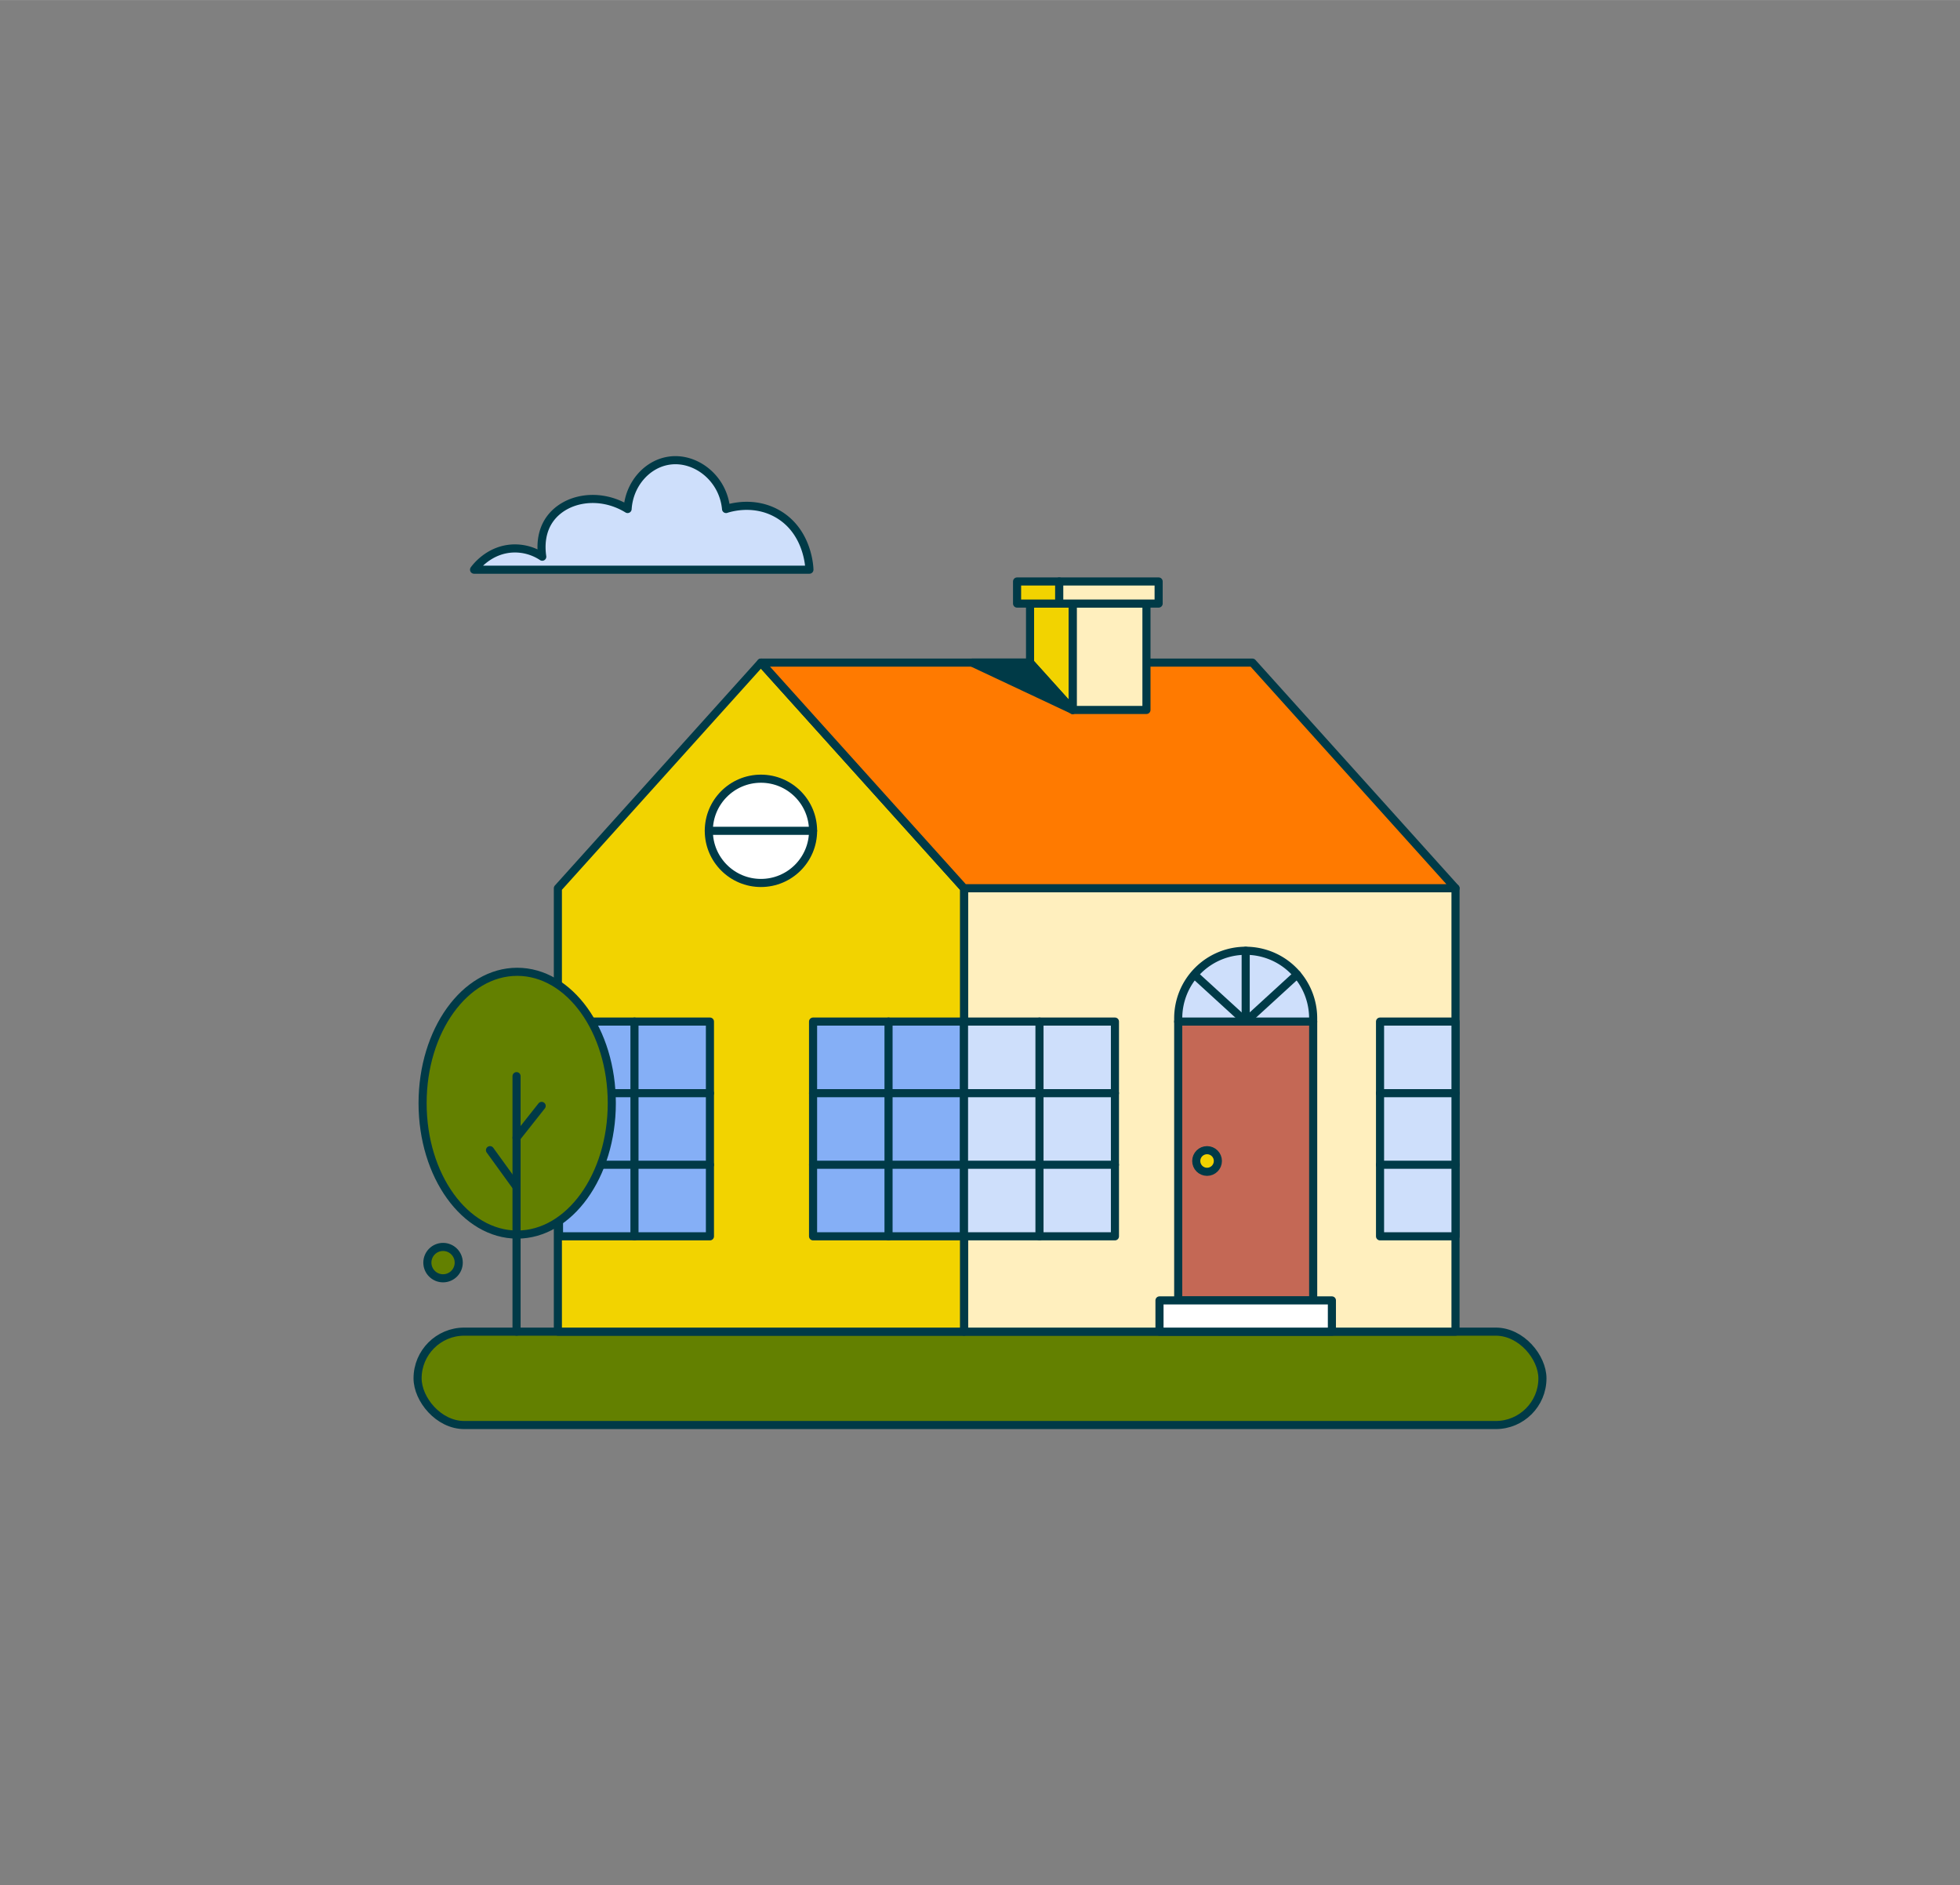 <?xml version="1.0" encoding="UTF-8"?>
<!DOCTYPE svg PUBLIC '-//W3C//DTD SVG 1.0//EN'
          'http://www.w3.org/TR/2001/REC-SVG-20010904/DTD/svg10.dtd'>
<svg height="1054" viewBox="0 0 1096.02 1053.96" width="1096" xmlns="http://www.w3.org/2000/svg" xmlns:xlink="http://www.w3.org/1999/xlink"
><rect x="0" y="0" width="1096.02" height="1053.96" fill="#808080" stroke="none"/><g data-name="Isolation Mode" stroke="#003a47" stroke-width="4.53"
  ><rect fill="#638000" height="52.22" rx="26.11" stroke-miterlimit="10" width="629.01" x="233.51" y="744.51"
    /><path d="M539.07 496.6H813.91V744.51H539.07z" fill="#ffefbe" stroke-linecap="round" stroke-linejoin="round"
    /><path d="M539.07 744.51L311.96 744.51 311.96 496.6 425.51 370.45 539.07 496.6 539.07 744.51z" fill="#f2d300" stroke-linejoin="round"
    /><path d="M813.91 496.6L700.35 370.45 425.51 370.45 539.07 496.6 813.91 496.6z" fill="#ff7a00" stroke-linejoin="round"
    /><path d="M454.66 571.15H539.06V691.22H454.66z" fill="#85aff6" stroke-linejoin="round"
    /><path d="M496.86 571.15L496.86 691.22" fill="none" stroke-linecap="round" stroke-linejoin="round"
    /><path d="M539.07 571.15H623.47V691.22H539.07z" fill="#cedffb" stroke-linejoin="round"
    /><path d="M581.27 571.15L581.27 691.22" fill="none" stroke-linecap="round" stroke-linejoin="round"
    /><path d="M454.66 611.18L623.47 611.18" fill="none" stroke-linecap="round" stroke-linejoin="round"
    /><path d="M454.66 651.2L623.47 651.2" fill="none" stroke-linecap="round" stroke-linejoin="round"
    /><path d="M312.59 571.15H396.99V691.22H312.59z" fill="#85aff6" stroke-linejoin="round"
    /><path d="M354.79 571.15L354.79 691.22" fill="none" stroke-linecap="round" stroke-linejoin="round"
    /><path d="M312.59 611.18L396.99 611.18" fill="none" stroke-linecap="round" stroke-linejoin="round"
    /><path d="M312.59 651.2L396.99 651.2" fill="none" stroke-linecap="round" stroke-linejoin="round"
    /><path d="M771.71 571.15H813.91V691.22H771.71z" fill="#cedffb" stroke-linejoin="round"
    /><path d="M771.71 611.18L813.91 611.18" fill="none" stroke-linecap="round" stroke-linejoin="round"
    /><path d="M771.71 651.2L813.91 651.2" fill="none" stroke-linecap="round" stroke-linejoin="round"
    /><circle cx="425.51" cy="464.5" fill="#fff" r="29.15" stroke-linejoin="round"
    /><path d="M396.36 464.5L454.66 464.5" fill="none" stroke-linecap="round" stroke-linejoin="round"
    /><path d="M658.85 571.15H734.32V727.04H658.85z" fill="#c46855" stroke-linejoin="round"
    /><path d="M648.38 727.05H744.79V744.51H648.38z" fill="#fff" stroke-linejoin="round"
    /><path d="M696.58,531.56h0a37.73,37.73,0,0,1,37.73,37.73v1.86a0,0,0,0,1,0,0H658.85a0,0,0,0,1,0,0v-1.86A37.73,37.73,0,0,1,696.58,531.56Z" fill="#cedffb" stroke-linejoin="round"
    /><path d="M696.58 571.15L696.58 531.56" fill="none" stroke-linecap="round" stroke-linejoin="round"
    /><path d="M725.32 544.85L696.58 571.15 668.09 545.11" fill="none" stroke-linecap="round" stroke-linejoin="round"
    /><circle cx="674.98" cy="649.1" fill="#f2d300" r="6.05" stroke-linejoin="round"
    /><path d="M599.82 337.43H641.09V396.91H599.82z" fill="#ffefbe" stroke-linecap="round" stroke-linejoin="round"
    /><path d="M599.82 337.44L599.82 396.91 576 370.45 576 337.44 599.82 337.44z" fill="#f2d300" stroke-linejoin="round"
    /><path d="M568.74 325.08H592.32V337.44H568.74z" fill="#f2d300" stroke-linejoin="round"
    /><path d="M592.32 325.08H647.9V337.44H592.32z" fill="#ffefbe" stroke-linecap="round" stroke-linejoin="round"
    /><path d="M599.82 396.91L576 370.45 543.56 370.45 599.82 396.91z" fill="#003a47" stroke-linejoin="round"
    /><path d="M452.62,318.49H265.1c.87-1.21,8.45-11.41,22-11.87a27.66,27.66,0,0,1,16.12,4.61c-.86-5.85-.74-14.2,4.47-21.28,8.57-11.59,27.48-15.05,43.26-5.39.9-14,10.93-25.14,23-27,14.72-2.33,30.44,9.49,32.06,27,2.24-.73,15.58-4.82,28.76,2.69C452,297.1,452.61,317.52,452.62,318.49Z" fill="#cedffb" stroke-linejoin="round"
    /><circle cx="247.75" cy="705.92" fill="#638000" r="8.77" stroke-miterlimit="10"
    /><ellipse cx="289.21" cy="616.78" fill="#638000" rx="52.9" ry="73.46" stroke-miterlimit="10"
    /><path d="M288.85 744.51L288.85 601.67" fill="none" stroke-linecap="round" stroke-linejoin="round"
    /><path d="M302.89 618.3L288.85 636.06" fill="none" stroke-linecap="round" stroke-linejoin="round"
    /><path d="M274 643.05L288.85 663.57" fill="none" stroke-linecap="round" stroke-linejoin="round"
  /></g
></svg
>
